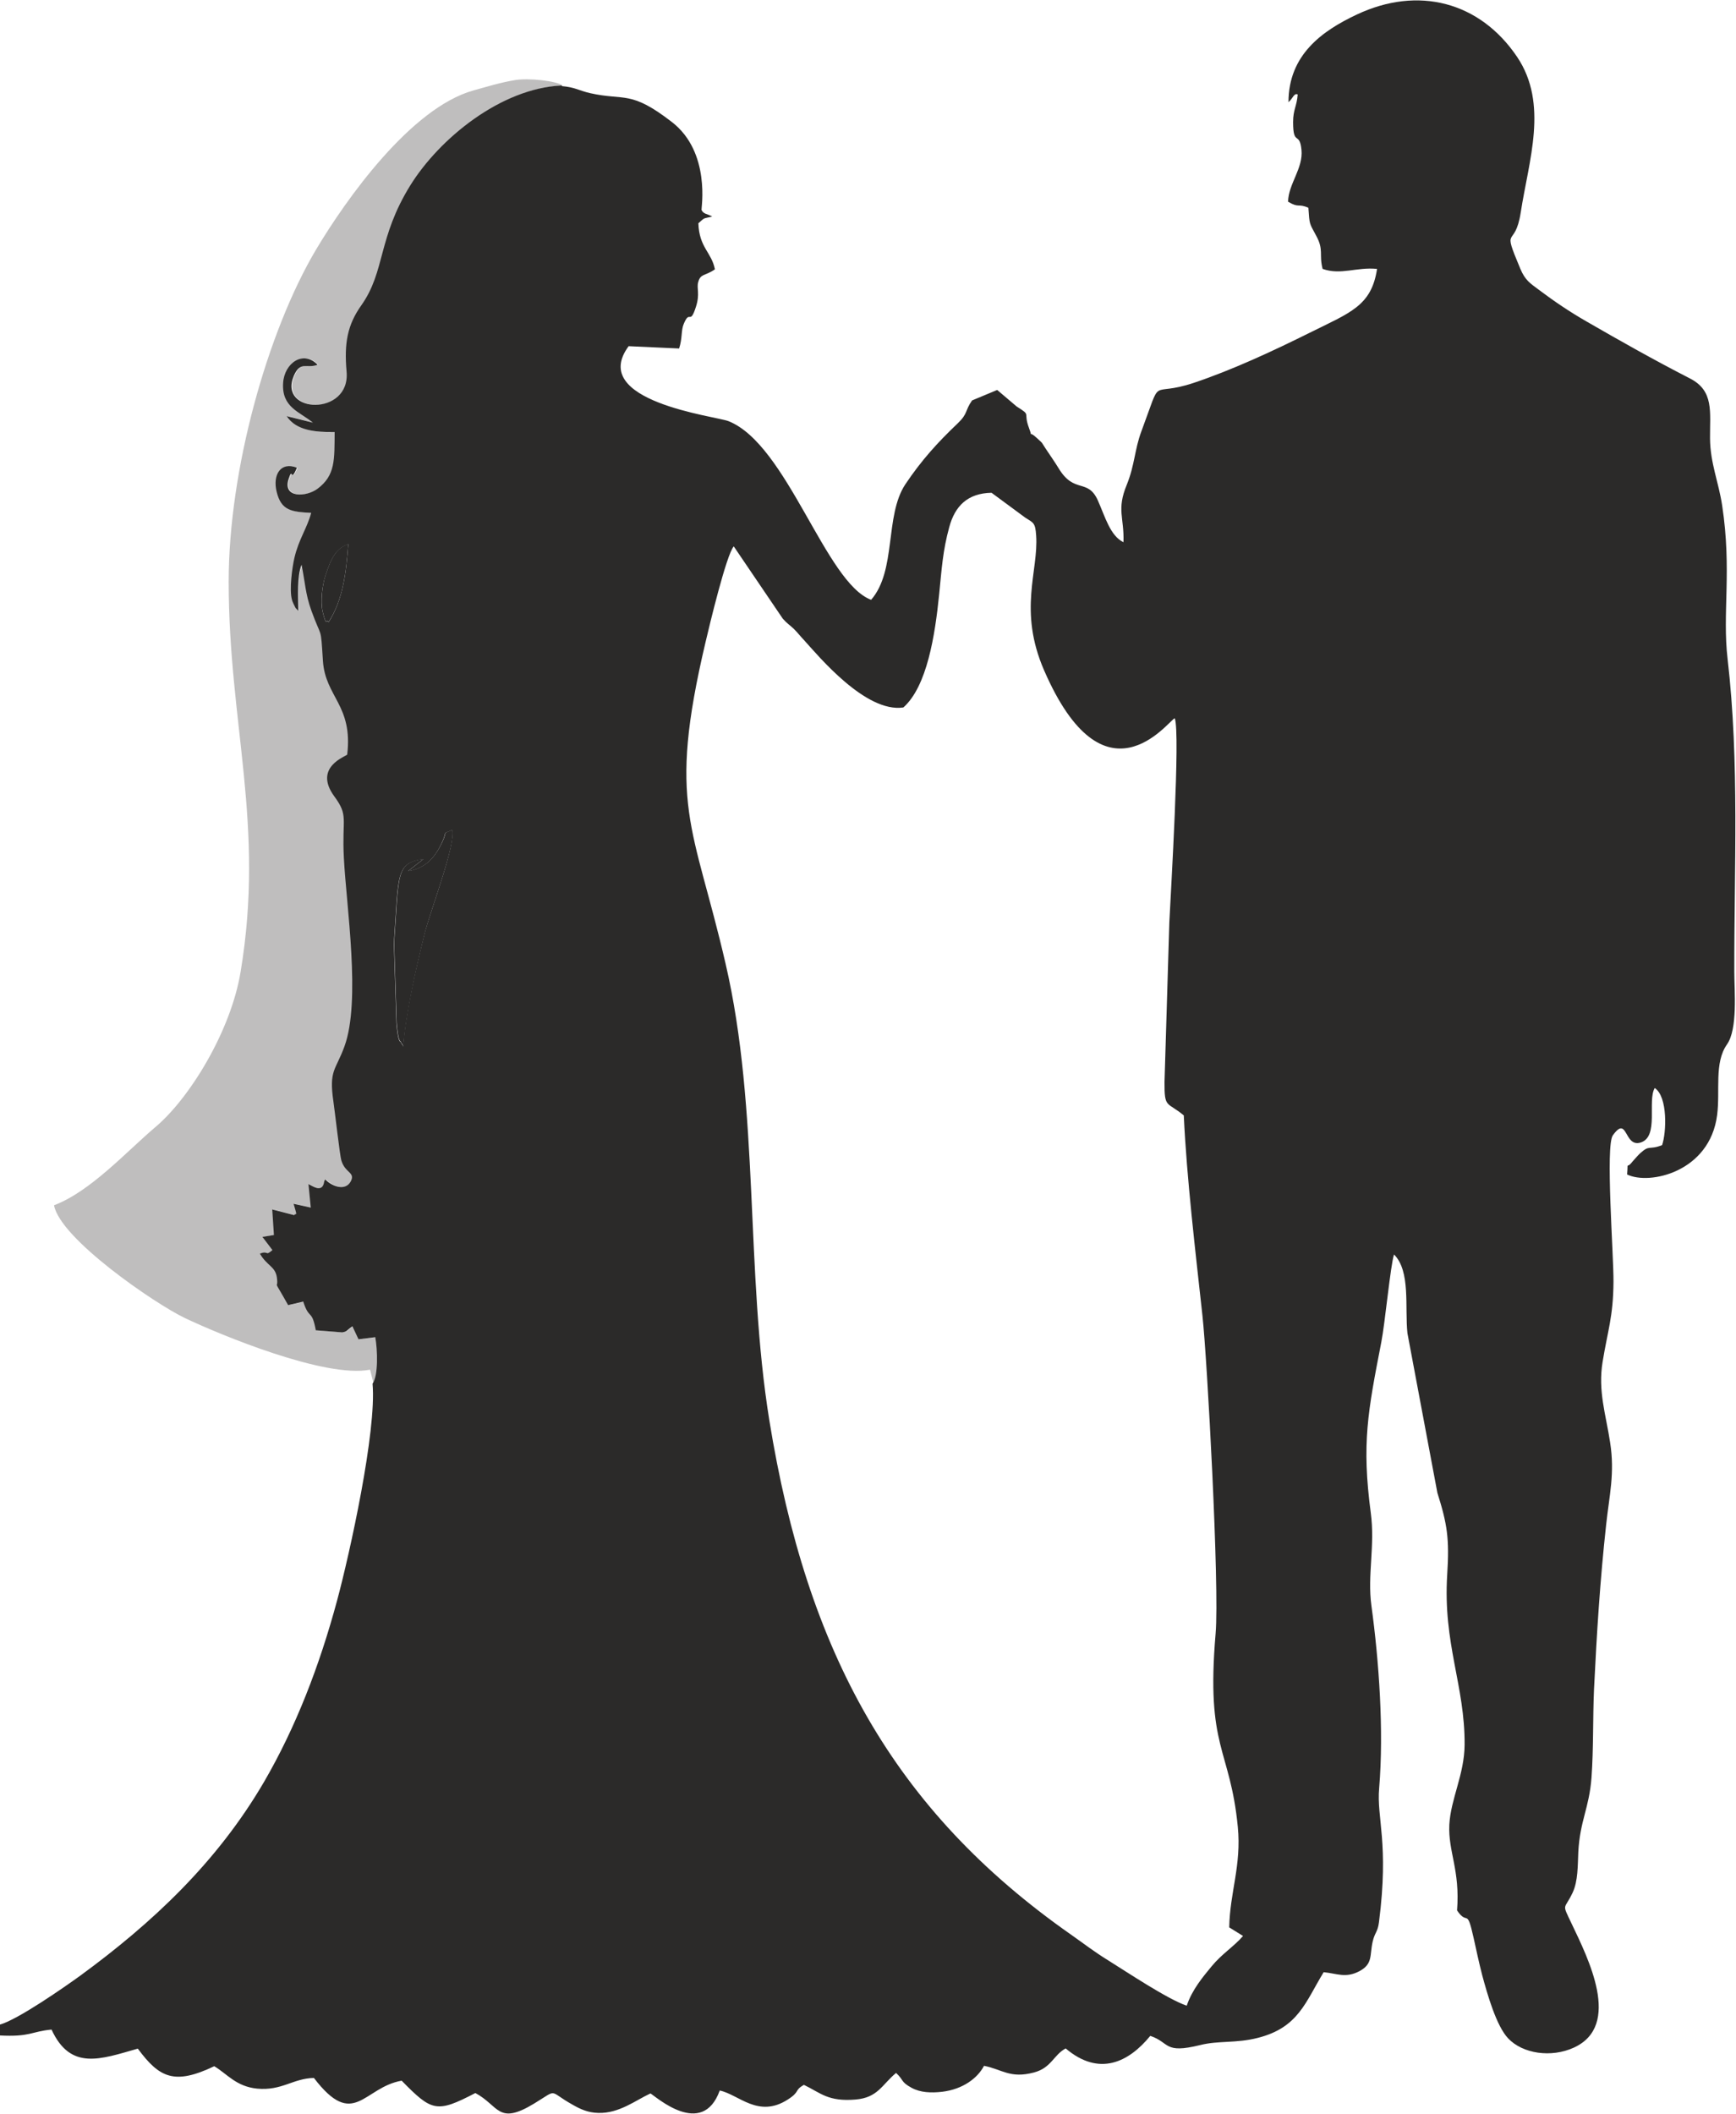 <?xml version="1.0" encoding="UTF-8"?> <svg xmlns="http://www.w3.org/2000/svg" xmlns:xlink="http://www.w3.org/1999/xlink" xmlns:xodm="http://www.corel.com/coreldraw/odm/2003" xml:space="preserve" width="28.937mm" height="35.23mm" version="1.1" style="shape-rendering:geometricPrecision; text-rendering:geometricPrecision; image-rendering:optimizeQuality; fill-rule:evenodd; clip-rule:evenodd" viewBox="0 0 82.9 100.93"> <defs> <style type="text/css"> .fil0 {fill:#2B2A29} .fil1 {fill:#2B2A29;fill-opacity:0.302} </style> </defs> <g id="Слой_x0020_1">  <g id="_2224016165488"> <path class="fil0" d="M19.26 49.97c-0.03,-0.04 -0.06,-0.15 -0.07,-0.12 -0.01,0.02 -0.05,-0.09 -0.07,-0.12 -0,-0 -0.11,0.08 -0.19,-0.88l-0.12 -3.82c0.23,-3.28 0.07,-3.81 1.41,-4.01l-0.74 0.58c0.88,-0.13 1.32,-0.72 1.62,-1.36 0.3,-0.64 -0.04,-0.36 0.49,-0.61 0.18,0.68 -1.03,3.84 -1.31,4.92 -0.39,1.56 -0.92,3.84 -1.03,5.43zm-3.57 -20.27c-0.13,-0.13 -0.1,0.25 -0.28,-0.48 -0.12,-0.49 -0.02,-1.27 0.13,-1.73 0.29,-0.89 0.52,-1.29 1.09,-1.51 -0.1,1.36 -0.25,2.66 -0.94,3.73zm40.41 4.6c0.27,0.7 -0.19,8.28 -0.26,9.74l-0.23 7.62c-0.01,1.29 0.12,0.93 0.92,1.6 0.14,3.01 0.56,6.53 0.89,9.55 0.23,2.1 0.82,12.97 0.63,15.19 -0.47,5.52 0.69,5.44 1.06,9.23 0.18,1.84 -0.38,3.12 -0.41,4.8l0.66 0.41c-0.45,0.52 -1,0.84 -1.51,1.46 -0.41,0.5 -0.92,1.1 -1.18,1.87 -0.95,-0.33 -2.84,-1.6 -3.79,-2.19 -0.63,-0.39 -1.09,-0.75 -1.73,-1.2 -8.5,-5.95 -12.62,-13.51 -14.41,-24.55 -1.15,-7.11 -0.47,-14.84 -2.09,-21.81 -1.54,-6.67 -2.8,-7.55 -0.96,-15.35 0.18,-0.77 1,-4.2 1.35,-4.58l2.34 3.45c0.21,0.24 0.31,0.28 0.53,0.49 0.2,0.2 0.29,0.33 0.49,0.54 0.69,0.76 2.94,3.48 4.74,3.21 1.13,-1.01 1.51,-3.43 1.71,-5.42 0.12,-1.2 0.17,-2.06 0.48,-3.19 0.27,-1 0.87,-1.62 2.02,-1.64l1.6 1.18c0.4,0.26 0.49,0.24 0.53,0.86 0.12,1.7 -0.87,3.56 0.38,6.44 2.88,6.62 5.9,2.45 6.23,2.29zm-29.26 -30.22c-2.94,0.13 -5.87,2.56 -7.24,4.76 -1.57,2.53 -1.19,4.1 -2.34,5.73 -0.67,0.94 -0.83,1.81 -0.71,3.17 0.2,2.15 -3.29,2.02 -2.52,0.21 0.31,-0.73 0.62,-0.34 1.14,-0.53 -0.69,-0.72 -1.59,-0.08 -1.65,0.86 -0.08,1.18 0.8,1.38 1.42,1.9l-1.25 -0.31c0.46,0.7 1.39,0.77 2.29,0.76 -0.01,1.32 0.04,2.07 -0.82,2.71 -0.54,0.4 -1.67,0.45 -1.38,-0.46 0.21,-0.65 0.08,0.23 0.4,-0.55 -0.77,-0.3 -1.17,0.33 -0.97,1.15 0.22,0.91 0.72,0.96 1.65,1.01 -0.2,0.74 -0.59,1.25 -0.8,2.14 -0.11,0.47 -0.25,1.53 -0.12,2 0.01,0.04 0.02,0.08 0.04,0.12 0.02,0.04 0.03,0.08 0.05,0.11 0.13,0.27 0.06,0.13 0.22,0.31 -0.01,-0.72 -0.07,-1.64 0.15,-2.2 0.17,0.82 0.18,1.39 0.47,2.19 0.5,1.39 0.44,0.66 0.55,2.39 0.11,1.73 1.44,2.12 1.16,4.48 -0.04,0.08 -1.64,0.59 -0.62,1.99 0.7,0.95 0.36,1.03 0.46,2.94 0.12,2.33 0.82,6.83 0.03,9 -0.42,1.16 -0.75,1.12 -0.53,2.63 0.06,0.4 0.31,2.6 0.38,2.82 0.18,0.61 0.68,0.56 0.45,1 -0.28,0.52 -0.97,0.18 -1.21,-0.09 -0.03,0.03 -0.05,0.05 -0.06,0.11 -0.09,0.57 -0.57,0.18 -0.75,0.11l0.11 1.12 -0.82 -0.18c0.2,0.68 0.12,0.41 0.03,0.54l-1.05 -0.27 0.08 1.22 -0.55 0.09 0.48 0.63c-0.36,0.31 -0.16,0 -0.6,0.17 0.34,0.59 0.73,0.6 0.81,1.13 0.1,0.71 -0.27,-0.12 0.54,1.33l0.72 -0.17c0.29,0.9 0.41,0.34 0.6,1.37l1.27 0.1c0.25,-0.05 0.16,-0.07 0.48,-0.29l0.29 0.62 0.8 -0.1c0.11,0.59 0.15,1.84 -0.13,2.22 0.2,2.27 -1.09,8.11 -1.69,10.34 -0.85,3.16 -1.99,6.09 -3.49,8.67 -2.26,3.87 -5.37,6.76 -8.77,9.25 -0.69,0.5 -3,2.12 -3.87,2.35l0 0.51c1.48,0.08 1.52,-0.19 2.49,-0.28 0.91,1.97 2.33,1.42 4.12,0.91 1.03,1.39 1.74,1.75 3.65,0.84 0.61,0.36 1.04,0.97 2.05,1.07 1.18,0.11 1.71,-0.49 2.71,-0.51 1.91,2.5 2.36,0.45 4.19,0.13 1.45,1.48 1.67,1.55 3.52,0.59 1.14,0.61 1.07,1.56 2.81,0.5 1.17,-0.71 0.64,-0.61 1.82,0.05 0.38,0.22 0.75,0.39 1.24,0.4 1,0.03 1.79,-0.61 2.49,-0.93 0.22,0.11 2.47,2.18 3.31,-0.14 0.91,0.19 1.84,1.34 3.25,0.43 0.61,-0.39 0.29,-0.43 0.77,-0.7 0.81,0.39 1.15,0.81 2.47,0.7 1.06,-0.09 1.25,-0.7 1.93,-1.27 0.38,0.35 0.21,0.42 0.74,0.71 0.42,0.23 0.93,0.25 1.46,0.19 1,-0.12 1.7,-0.66 2,-1.24 0.87,0.17 1.24,0.62 2.38,0.32 0.84,-0.22 0.94,-0.84 1.52,-1.15 1.6,1.36 3.01,0.66 4.04,-0.6 0.95,0.32 0.63,0.87 2.38,0.44 0.87,-0.22 1.72,-0.08 2.74,-0.34 1.96,-0.49 2.29,-1.72 3.16,-3.14 0.63,0.06 1.05,0.3 1.71,-0.05 0.65,-0.35 0.48,-0.75 0.63,-1.41 0.1,-0.44 0.24,-0.45 0.3,-0.92 0.49,-3.8 -0.12,-4.98 0.01,-6.41 0.23,-2.75 -0.01,-6.08 -0.37,-8.71 -0.2,-1.45 0.18,-2.86 -0.03,-4.43 -0.44,-3.32 -0.14,-4.84 0.5,-8.14 0.18,-0.91 0.44,-3.69 0.61,-4.2 0.8,0.8 0.51,2.52 0.64,3.76l1.43 7.62c0.47,1.49 0.58,2.18 0.47,3.9 -0.21,3.32 0.85,5.3 0.83,8.13 -0.01,1.42 -0.66,2.57 -0.73,3.82 -0.06,1.29 0.52,2.15 0.37,4.09 0.51,0.76 0.46,-0.18 0.79,1.31 0.13,0.59 0.26,1.2 0.41,1.78 0.25,0.93 0.68,2.43 1.24,3.02 0.69,0.73 2.05,0.94 3.14,0.44 2.31,-1.06 0.67,-4.28 -0.12,-5.94 -0.47,-0.99 -0.34,-0.61 0.06,-1.46 0.26,-0.56 0.24,-1.28 0.27,-1.94 0.08,-1.5 0.52,-2.09 0.63,-3.55 0.1,-1.39 0.06,-2.82 0.12,-4.21 0.13,-2.68 0.29,-5.23 0.58,-7.87 0.15,-1.4 0.42,-2.45 0.19,-3.92 -0.2,-1.33 -0.59,-2.46 -0.36,-3.85 0.24,-1.48 0.51,-2.16 0.52,-3.83 0.01,-1.27 -0.39,-6.5 -0.03,-6.99 0.72,-1 0.52,0.61 1.34,0.34 0.87,-0.29 0.3,-1.98 0.66,-2.6 0.63,0.42 0.56,2.14 0.35,2.73 -0.65,0.25 -0.58,-0.04 -1.06,0.4 -0.06,0.05 -0.32,0.35 -0.35,0.38 -0.33,0.43 -0.2,-0.11 -0.26,0.62 1.06,0.52 3.95,-0.11 4.3,-2.84 0.15,-1.18 -0.15,-2.49 0.47,-3.37 0.52,-0.74 0.35,-2.55 0.35,-3.46 -0.01,-4.98 0.25,-10.01 -0.32,-14.94 -0.26,-2.2 0.21,-4.23 -0.26,-7.33 -0.17,-1.13 -0.57,-2.02 -0.58,-3.21 -0.01,-1.26 0.2,-2.27 -0.96,-2.86 -1.75,-0.9 -3.29,-1.77 -4.92,-2.71 -0.82,-0.47 -1.56,-0.97 -2.29,-1.52 -0.43,-0.32 -0.66,-0.46 -0.89,-1.01 -0.91,-2.17 -0.26,-0.88 0.02,-2.68 0.38,-2.48 1.34,-5.18 -0.17,-7.43 -1.78,-2.64 -4.73,-3.41 -7.67,-2.02 -1.63,0.77 -3.25,1.91 -3.25,4.18 0.22,-0.19 0.26,-0.45 0.44,-0.37 -0.04,0.56 -0.22,0.72 -0.22,1.32 0,1.17 0.31,0.42 0.4,1.32 0.09,0.89 -0.62,1.62 -0.64,2.48 0.53,0.32 0.46,0.07 0.97,0.29 0.06,0.81 0.03,0.7 0.37,1.33 0.38,0.69 0.13,0.9 0.31,1.59 0.88,0.31 1.62,-0.1 2.6,-0 -0.27,1.77 -1.27,2.08 -3.22,3.05 -1.73,0.86 -3.68,1.77 -5.53,2.39 -2.19,0.73 -1.46,-0.48 -2.51,2.33 -0.32,0.86 -0.31,1.59 -0.69,2.53 -0.5,1.21 -0.12,1.55 -0.16,2.75 -0.64,-0.31 -0.88,-1.23 -1.23,-2.01 -0.48,-1.05 -1.12,-0.29 -1.86,-1.51 -0.22,-0.36 -0.39,-0.59 -0.64,-0.97 -0.23,-0.35 -0.08,-0.18 -0.4,-0.48 -0.46,-0.43 -0.17,0.09 -0.38,-0.48 -0.3,-0.8 0.14,-0.57 -0.59,-1.03l-0.93 -0.79 -1.2 0.5c-0.35,0.5 -0.19,0.62 -0.68,1.09 -0.96,0.91 -1.74,1.77 -2.51,2.92 -0.99,1.5 -0.41,4.11 -1.63,5.51 -2.18,-0.81 -4,-7.41 -6.81,-8.53 -0.6,-0.24 -6.72,-0.94 -4.77,-3.58l2.41 0.11c0.16,-0.48 0.09,-0.87 0.22,-1.17 0.3,-0.73 0.29,0.11 0.59,-0.84 0.19,-0.6 0.02,-0.87 0.1,-1.15 0.11,-0.43 0.33,-0.29 0.8,-0.62 -0.16,-0.82 -0.75,-1.03 -0.79,-2.2 0.34,-0.29 0.17,-0.2 0.66,-0.32 -0.24,-0.14 -0.42,-0.11 -0.51,-0.32 -0.02,-0.04 0.46,-2.74 -1.41,-4.19 -1.99,-1.54 -2.24,-1.01 -3.9,-1.38 -0.57,-0.13 -0.7,-0.28 -1.37,-0.34z"></path> <path class="fil1" d="M17.82 66.07c0.29,-0.38 0.25,-1.63 0.13,-2.22l-0.8 0.1 -0.29 -0.62c-0.32,0.22 -0.24,0.24 -0.48,0.29l-1.27 -0.1c-0.19,-1.03 -0.31,-0.46 -0.6,-1.37l-0.72 0.17c-0.81,-1.45 -0.43,-0.62 -0.54,-1.33 -0.08,-0.53 -0.47,-0.55 -0.81,-1.13 0.44,-0.17 0.24,0.14 0.6,-0.17l-0.48 -0.63 0.55 -0.09 -0.08 -1.22 1.05 0.27c0.09,-0.13 0.17,0.14 -0.03,-0.54l0.82 0.18 -0.11 -1.12c0.18,0.08 0.66,0.46 0.75,-0.11 0.01,-0.06 0.03,-0.08 0.06,-0.11 0.25,0.27 0.94,0.61 1.21,0.09 0.23,-0.44 -0.26,-0.39 -0.45,-1 -0.07,-0.22 -0.32,-2.43 -0.38,-2.82 -0.22,-1.51 0.11,-1.47 0.53,-2.63 0.78,-2.16 0.08,-6.67 -0.03,-9 -0.1,-1.91 0.24,-2 -0.46,-2.94 -1.03,-1.39 0.58,-1.91 0.62,-1.99 0.28,-2.36 -1.05,-2.75 -1.16,-4.48 -0.11,-1.74 -0.05,-1 -0.55,-2.39 -0.29,-0.8 -0.3,-1.37 -0.47,-2.19 -0.23,0.55 -0.17,1.47 -0.15,2.2 -0.17,-0.18 -0.09,-0.03 -0.22,-0.31 -0.02,-0.04 -0.04,-0.07 -0.05,-0.11 -0.02,-0.04 -0.03,-0.08 -0.04,-0.12 -0.13,-0.47 0.01,-1.53 0.12,-2 0.21,-0.89 0.6,-1.4 0.8,-2.14 -0.93,-0.05 -1.43,-0.1 -1.65,-1.01 -0.2,-0.83 0.2,-1.45 0.97,-1.15 -0.32,0.78 -0.19,-0.11 -0.4,0.55 -0.29,0.91 0.84,0.86 1.38,0.46 0.85,-0.64 0.81,-1.39 0.82,-2.71 -0.9,0.02 -1.83,-0.06 -2.29,-0.76l1.25 0.31c-0.62,-0.52 -1.5,-0.72 -1.42,-1.9 0.06,-0.94 0.97,-1.58 1.65,-0.86 -0.52,0.18 -0.84,-0.2 -1.14,0.53 -0.77,1.81 2.72,1.94 2.52,-0.21 -0.13,-1.37 0.04,-2.23 0.71,-3.17 1.15,-1.63 0.77,-3.2 2.34,-5.73 1.37,-2.2 4.3,-4.63 7.24,-4.76 -0.32,-0.22 -1.6,-0.36 -2.25,-0.26 -0.7,0.11 -1.4,0.33 -2.02,0.5 -2.98,0.84 -6.06,5.17 -7.51,7.6 -2.32,3.91 -4.17,10.52 -4.17,15.85 -0,6.8 1.74,11.59 0.57,18.63 -0.47,2.85 -2.44,6.03 -4.04,7.39 -1.42,1.2 -3.11,3.09 -4.87,3.76 0.29,1.6 4.82,4.7 6.24,5.38 1.68,0.8 6.71,2.89 8.85,2.47l0.17 0.66z"></path> <path class="fil0" d="M19.26 49.97c0.12,-1.58 0.64,-3.87 1.03,-5.43 0.27,-1.08 1.49,-4.24 1.31,-4.92 -0.53,0.25 -0.19,-0.02 -0.49,0.61 -0.31,0.64 -0.74,1.23 -1.62,1.36l0.74 -0.58c-1.34,0.19 -1.18,0.73 -1.41,4.01l0.12 3.82c0.08,0.96 0.19,0.87 0.19,0.88 0.01,0.03 0.06,0.15 0.07,0.12 0.01,-0.02 0.04,0.08 0.07,0.12z"></path> <path class="fil0" d="M15.69 29.7c0.69,-1.06 0.84,-2.36 0.94,-3.73 -0.57,0.22 -0.8,0.62 -1.09,1.51 -0.15,0.46 -0.24,1.25 -0.13,1.73 0.18,0.73 0.15,0.35 0.28,0.48z"></path> </g> </g> </svg> 
